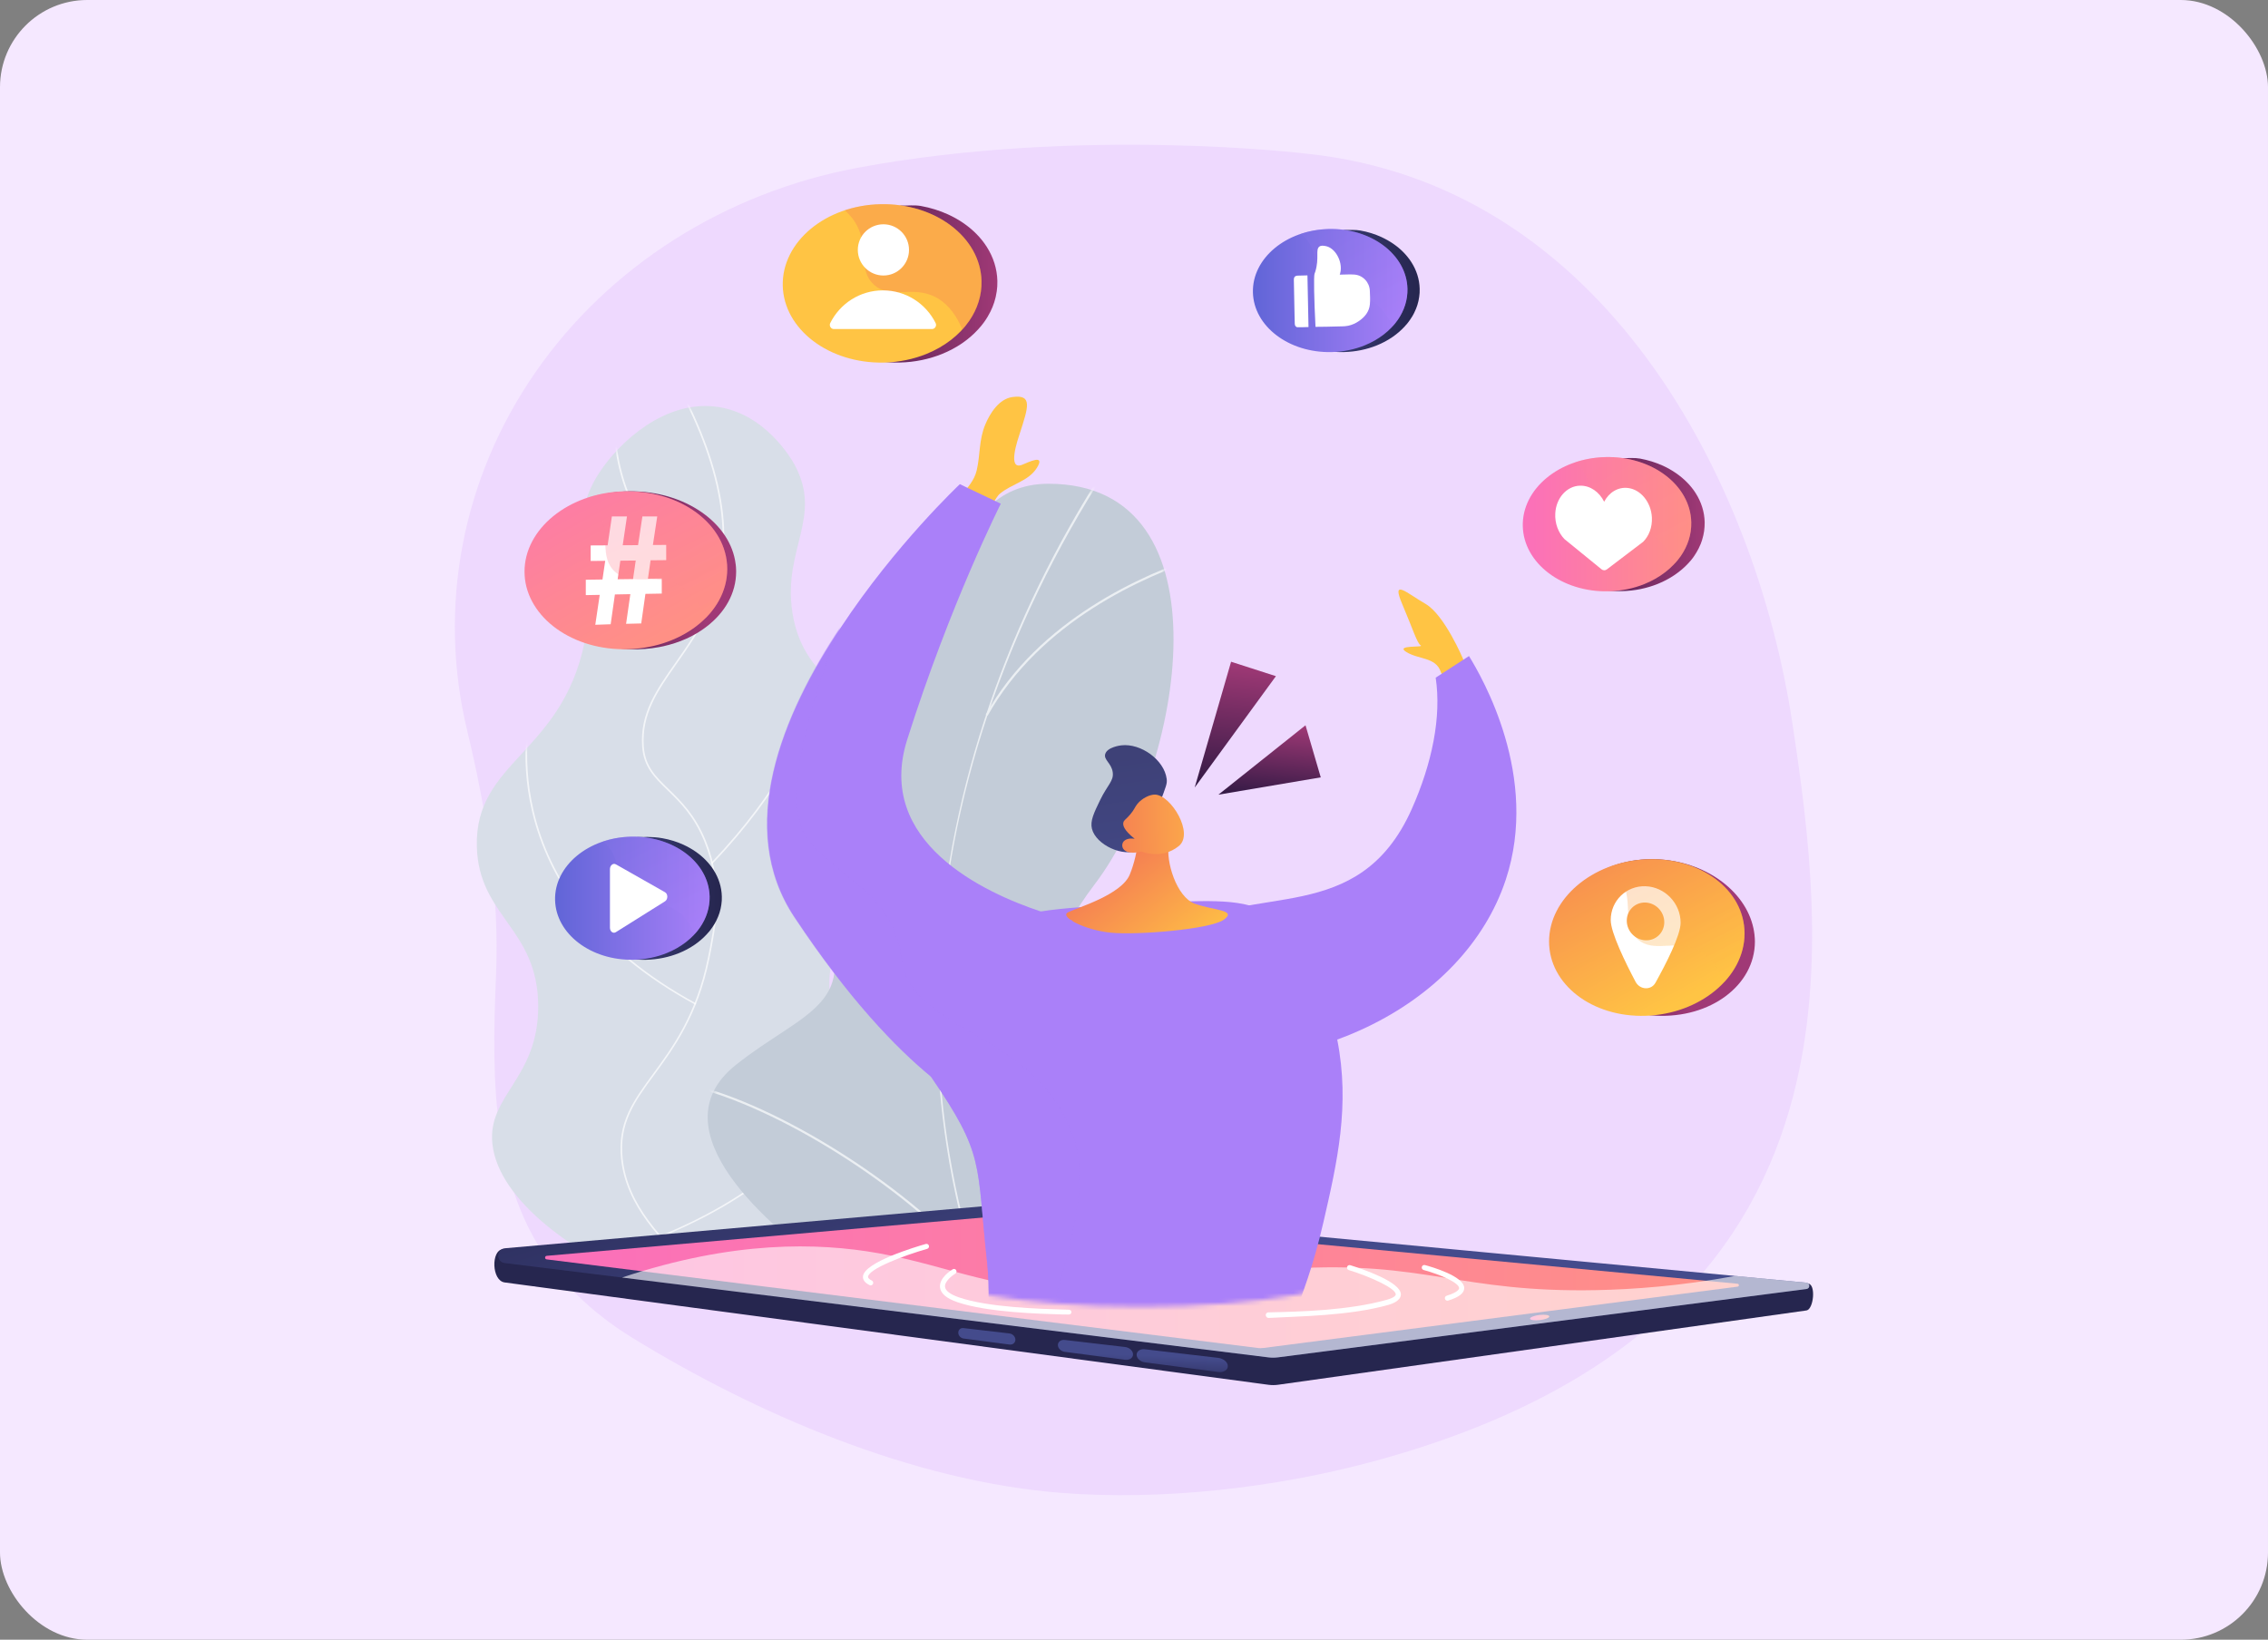 <?xml version="1.0" encoding="UTF-8"?>
<svg xmlns="http://www.w3.org/2000/svg" width="520" height="376" viewBox="0 0 520 376" fill="none">
  <rect x="0" y="0" width="520" height="376" fill="#808080" stroke="none"/>
  <rect width="520" height="376" rx="20" fill="#F5E8FF"></rect>
  <g clip-path="url(#clip0_1705_5835)">
    <path d="M411.146 251.258C402.082 286.133 376.562 318.431 314.744 335.144C292.406 341.183 266.399 344.147 243.221 342.322C209.112 339.623 173.357 324.216 144.94 306.739C125.277 294.65 117.452 278.335 114.678 259.885C112.964 248.481 113.186 236.27 113.727 223.738C114.545 204.879 111.55 185.899 107.118 167.549C100.298 139.299 105.913 109.678 122.757 85.377C139.591 61.077 166.206 44.175 196.556 38.49C247.686 28.922 299.557 35.238 299.557 35.238C367.874 42.339 402.458 110.209 410.891 165.458C414.749 190.71 418.783 221.891 411.146 251.258Z" fill="#EED9FE"></path>
    <mask id="mask0_1705_5835" style="mask-type:luminance" maskUnits="userSpaceOnUse" x="105" y="73" width="185" height="220">
      <path d="M149.218 292.946L257.767 281.388L289.82 114.667L133.755 73.232L105.957 182.238L109.317 268.822C109.317 268.811 125.465 290.015 149.218 292.946Z" fill="white"></path>
    </mask>
    <g mask="url(#mask0_1705_5835)">
      <path d="M203.918 296.719C214.197 288.147 213.302 269.111 208.56 256.855C203.012 242.543 194.424 243.206 191.075 231.78C184.852 210.499 212.075 199.471 207.709 177.571C204.139 159.663 184.587 160.238 181.647 140.251C179.525 125.828 188.687 118.594 182.188 106.582C181.636 105.553 175.468 94.559 163.996 93.231C152.412 91.882 142.189 101.173 137.513 108.219C128.87 121.238 137.9 128.527 134.021 147.308C128.726 172.892 108.853 174.529 109.329 194.074C109.716 210.223 123.366 212.822 123.399 230.73C123.432 247.365 111.672 251.159 112.899 262.342C115.706 288.091 182.962 314.206 203.918 296.719Z" fill="#D8DEE8"></path>
      <mask id="mask1_1705_5835" style="mask-type:luminance" maskUnits="userSpaceOnUse" x="109" y="93" width="103" height="210">
        <path d="M203.918 296.719C214.197 288.147 213.302 269.111 208.56 256.855C203.012 242.543 194.424 243.206 191.075 231.78C184.852 210.499 212.075 199.471 207.709 177.571C204.139 159.663 184.587 160.238 181.647 140.251C179.525 125.828 188.687 118.594 182.188 106.582C181.636 105.553 175.468 94.559 163.996 93.231C152.412 91.882 142.189 101.173 137.513 108.219C128.87 121.238 137.9 128.527 134.021 147.308C128.726 172.892 108.853 174.529 109.329 194.074C109.716 210.223 123.366 212.822 123.399 230.73C123.432 247.365 111.672 251.159 112.899 262.342C115.706 288.091 182.962 314.206 203.918 296.719Z" fill="white"></path>
      </mask>
      <g mask="url(#mask1_1705_5835)">
        <path opacity="0.7" d="M189.262 310.59C189.35 310.612 189.45 310.567 189.483 310.49C189.527 310.402 189.472 310.302 189.383 310.269C177.9 306.021 167.908 299.827 159.707 291.841C151.937 284.276 143.901 276.467 142.763 265.671C141.901 257.508 145.493 252.608 150.047 246.403C154.468 240.364 159.983 232.854 162.636 219.857C164.15 212.435 166.04 203.199 161.862 192.89C159.43 186.884 156.17 183.732 153.307 180.945C150.301 178.025 147.924 175.724 147.604 171.145C147.096 163.679 150.82 158.358 155.142 152.197C157.806 148.392 160.569 144.466 162.757 139.522C168.936 125.585 166.46 108.208 155.407 87.845C155.363 87.757 155.241 87.723 155.153 87.768C155.054 87.812 155.02 87.911 155.065 88C166.062 108.263 168.538 125.552 162.404 139.4C160.226 144.322 157.474 148.238 154.821 152.02C150.467 158.226 146.709 163.59 147.228 171.167C147.549 175.868 150.091 178.334 153.031 181.188C155.871 183.942 159.099 187.072 161.508 193.012C165.653 203.232 163.774 212.424 162.271 219.802C159.629 232.732 154.147 240.209 149.737 246.226C145.15 252.487 141.525 257.431 142.398 265.715C143.548 276.622 151.627 284.486 159.441 292.085C167.687 300.104 177.712 306.331 189.251 310.601C189.251 310.579 189.251 310.579 189.262 310.59Z" fill="white"></path>
        <path opacity="0.7" d="M163.209 198.056C163.276 198.067 163.353 198.056 163.408 198.001C179.38 181.232 185.834 166.698 188.443 157.462C191.272 147.441 190.311 141.291 190.3 141.225C190.289 141.137 190.189 141.07 190.079 141.081C189.968 141.092 189.902 141.181 189.913 141.28C189.924 141.336 190.874 147.441 188.056 157.407C185.459 166.61 179.015 181.078 163.11 197.791C163.044 197.868 163.055 197.968 163.132 198.034C163.154 198.045 163.176 198.056 163.209 198.056Z" fill="white"></path>
        <path opacity="0.7" d="M159.353 230.332C159.43 230.354 159.519 230.321 159.563 230.255C159.618 230.177 159.585 230.066 159.497 230.022C148.311 223.95 139.381 216.594 132.948 208.177C127.808 201.441 124.249 194.008 122.381 186.077C119.187 172.583 122.017 162.219 122.05 162.119C122.072 162.031 122.017 161.931 121.906 161.909C121.807 161.887 121.696 161.942 121.674 162.031C121.641 162.13 118.789 172.583 122.006 186.144C123.896 194.107 127.466 201.585 132.627 208.365C139.082 216.827 148.057 224.215 159.287 230.31C159.309 230.321 159.331 230.332 159.353 230.332Z" fill="white"></path>
        <path opacity="0.7" d="M150.82 283.922C150.864 283.933 150.908 283.933 150.941 283.91C162.326 279.342 172.008 273.58 179.712 266.799C185.879 261.368 190.798 255.274 194.334 248.681C200.358 237.444 200.281 228.54 200.281 228.451C200.281 228.352 200.192 228.285 200.082 228.285C199.971 228.285 199.894 228.363 199.894 228.462C199.894 228.551 199.971 237.388 193.981 248.56C188.443 258.858 176.462 273.303 150.787 283.612C150.687 283.656 150.643 283.756 150.687 283.844C150.72 283.877 150.764 283.91 150.82 283.922Z" fill="white"></path>
        <path opacity="0.7" d="M163.034 137.066C163.1 137.077 163.177 137.066 163.233 137.011C163.299 136.934 163.288 136.834 163.211 136.768C155.518 131.138 149.748 124.601 146.035 117.334C143.072 111.527 141.403 105.233 141.105 98.641C140.586 87.414 144.244 79.096 144.277 79.008C144.321 78.919 144.266 78.82 144.167 78.786C144.067 78.753 143.957 78.797 143.912 78.886C143.879 78.974 140.199 87.348 140.718 98.641C141.017 105.277 142.686 111.604 145.681 117.466C149.417 124.778 155.23 131.37 162.967 137.033C162.989 137.055 163.012 137.066 163.034 137.066Z" fill="white"></path>
      </g>
      <path d="M216.01 339.448C218.154 340.499 223.758 340.875 225.25 340.377C235.231 337.037 254.33 331.982 259.879 322.337C260.829 320.689 254.706 314.561 254.673 312.449C251.722 307.593 250.395 306.088 249.854 300.093C248.262 282.385 283.664 274.399 264.211 250.607C249.964 233.175 230.744 229.392 250.981 202.78C271.23 176.167 282.504 110.83 240.315 110.93C216.099 110.985 217.668 145.971 197.497 157.74C178.331 168.922 176.375 187.239 187.472 208.819C198.558 230.399 184.101 231.859 168.605 244.28C149.992 259.201 176.939 281.743 190.268 291.09C201.001 298.6 223.261 325.014 216.01 339.448Z" fill="#C3CCD8"></path>
      <mask id="mask2_1705_5835" style="mask-type:luminance" maskUnits="userSpaceOnUse" x="162" y="110" width="109" height="231">
        <path d="M216.01 339.448C218.154 340.499 223.758 340.875 225.25 340.377C235.231 337.037 254.33 331.982 259.879 322.337C260.829 320.689 254.706 314.561 254.673 312.449C251.722 307.593 250.395 306.088 249.854 300.093C248.262 282.385 283.664 274.399 264.211 250.607C249.964 233.175 230.744 229.392 250.981 202.78C271.23 176.167 282.504 110.83 240.315 110.93C216.099 110.985 217.668 145.971 197.497 157.74C178.331 168.922 176.375 187.239 187.472 208.819C198.558 230.399 184.101 231.859 168.605 244.28C149.992 259.201 176.939 281.743 190.268 291.09C201.001 298.6 223.261 325.014 216.01 339.448Z" fill="white"></path>
      </mask>
      <g mask="url(#mask2_1705_5835)">
        <g opacity="0.7">
          <path d="M241.796 331.993L242.239 331.739C202.283 264.389 206.582 180.614 253.744 107.634L253.313 107.357C230.965 141.945 217.779 180.437 215.192 218.685C212.462 258.87 221.669 298.059 241.796 331.993Z" fill="#FCFDFE"></path>
          <path d="M160.16 249.58C180.829 255.177 209.356 273.726 223.758 290.937L224.145 290.605C209.688 273.339 181.039 254.713 160.293 249.094L160.16 249.58Z" fill="#FCFDFE"></path>
          <path d="M234.104 318.677L234.59 318.544C231.65 307.251 234.524 294.918 243.134 281.855C249.445 272.287 258.641 262.565 270.456 252.953L270.136 252.555C258.276 262.189 249.047 271.955 242.703 281.567C234.026 294.763 231.131 307.251 234.104 318.677Z" fill="#FCFDFE"></path>
          <path d="M215.767 213.255L216.265 213.155C211.811 191.586 195.088 175.603 181.836 165.98L181.537 166.39C194.712 175.957 211.346 191.852 215.767 213.255Z" fill="#FCFDFE"></path>
          <path d="M225.99 163.901L226.432 164.145C238.513 142.487 262.365 132.09 275.507 127.821L275.352 127.334C262.133 131.637 238.148 142.089 225.99 163.901Z" fill="#FCFDFE"></path>
        </g>
      </g>
    </g>
    <path d="M414.55 294.341L227.382 281.411C227.161 281.389 226.929 281.389 226.708 281.411L115.241 286.466C112.578 286.709 112.699 293.7 115.728 294.076L290.87 317.547C291.588 317.636 292.306 317.636 293.025 317.536L414.207 300.491C415.821 300.204 416.407 294.474 414.55 294.341Z" fill="url(#paint0_linear_1705_5835)"></path>
    <path d="M414.175 294.131L227.383 276.489C227.162 276.467 226.93 276.467 226.709 276.489L115.784 286.234C113.75 286.411 113.695 289.375 115.728 289.63L290.87 311.254C291.589 311.342 292.307 311.342 293.026 311.243L414.208 295.569C415.059 295.459 415.037 294.209 414.175 294.131Z" fill="url(#paint1_linear_1705_5835)"></path>
    <path d="M289.002 309.14C289.256 309.14 289.522 309.118 289.776 309.085L398.391 295.037C398.789 294.982 398.778 294.407 398.38 294.374L231.594 278.656C231.561 278.656 231.517 278.656 231.484 278.656C231.451 278.656 231.417 278.656 231.384 278.656L125.355 287.97C124.858 288.014 124.847 288.733 125.344 288.788L288.273 309.085C288.505 309.129 288.759 309.14 289.002 309.14Z" fill="url(#paint2_linear_1705_5835)"></path>
    <path d="M350.798 302.384C350.842 302.705 351.859 302.849 353.075 302.705C354.29 302.561 355.252 302.174 355.219 301.853C355.186 301.532 354.158 301.389 352.942 301.532C351.715 301.676 350.765 302.063 350.798 302.384Z" fill="url(#paint3_linear_1705_5835)"></path>
    <path d="M262.473 312.393L279.285 314.605C280.512 314.771 281.517 314.163 281.517 313.267C281.517 312.36 280.512 311.508 279.285 311.364L262.473 309.395C261.435 309.274 260.606 309.838 260.606 310.656C260.595 311.475 261.435 312.249 262.473 312.393Z" fill="url(#paint4_linear_1705_5835)"></path>
    <path d="M244.105 309.983L257.954 311.808C258.96 311.941 259.778 311.388 259.778 310.569C259.778 309.751 258.96 308.999 257.954 308.877L244.105 307.262C243.243 307.163 242.547 307.683 242.547 308.435C242.558 309.165 243.243 309.862 244.105 309.983Z" fill="url(#paint5_linear_1705_5835)"></path>
    <path d="M220.905 306.929L231.438 308.311C232.189 308.411 232.808 307.913 232.808 307.205C232.808 306.497 232.189 305.856 231.438 305.767L220.905 304.54C220.241 304.462 219.711 304.927 219.711 305.59C219.711 306.232 220.241 306.84 220.905 306.929Z" fill="url(#paint6_linear_1705_5835)"></path>
    <path opacity="0.6" d="M201.409 287.373C217.689 290.271 228.499 296.178 251.854 296.654C272.091 297.063 272.235 292.395 295.755 290.924C326.559 288.988 334.594 296.477 366.106 295.835C374.318 295.669 385.083 294.928 397.805 292.583L414.174 294.132C415.036 294.209 415.058 295.459 414.196 295.581L293.014 311.254C292.296 311.342 291.577 311.353 290.859 311.265L142.619 292.948C168.052 284.453 187.526 284.896 201.409 287.373Z" fill="white"></path>
    <mask id="mask3_1705_5835" style="mask-type:luminance" maskUnits="userSpaceOnUse" x="157" y="72" width="205" height="228">
      <path d="M361.464 206.749L343.381 122.719L307.825 116.647L287.421 150.438L238.314 144.122L261.569 94.514L229.018 72.812L157.982 188.642L187.372 240.098L212.097 290.945H212.108C212.45 295.601 234.479 299.628 261.602 299.628C288.725 299.628 310.743 295.612 311.096 290.945H311.107L361.464 206.749Z" fill="white"></path>
    </mask>
    <g mask="url(#mask3_1705_5835)">
      <path d="M335.48 151.169C335.48 151.169 331.213 140.993 326.836 138.471C322.46 135.949 318.967 132.564 321.476 138.471C323.996 144.377 324.869 147.441 325.742 147.994C326.615 148.536 319.674 147.806 322.46 149.521C325.245 151.246 329.18 150.671 330.329 154.033C331.49 157.407 335.855 154.21 335.48 151.169Z" fill="url(#paint7_linear_1705_5835)"></path>
      <path d="M303.448 280.184C298.53 301.598 293.556 303.755 294.728 316.674C295.767 328.078 300.321 333.885 296.695 339.902C293.998 344.393 288.66 345.809 276.281 347.578C274.369 347.855 272.512 348.12 270.71 348.375C242.835 352.323 228.61 353.872 223.758 346.428C221.625 343.143 222.564 340.367 223.935 329.516C225.361 318.223 227.56 300.802 226.322 289.464C223.824 266.48 225.891 265.031 213.446 246.88C212.23 245.099 210.871 243.174 209.367 241.04C205.676 235.841 206.56 230.886 209.356 226.605C214.728 218.365 227.195 212.58 227.859 212.237C230.821 210.677 234.225 209.693 238.602 209.007C241.266 208.587 244.294 208.277 247.809 208.012C251.943 207.702 256.762 207.448 262.454 207.149C266.422 206.939 269.881 206.762 272.91 206.684C278.723 206.518 282.99 206.695 286.427 207.614C287.93 208.012 289.279 208.565 290.528 209.295C301.293 215.577 304.333 228.596 306.134 236.261C306.3 236.969 306.455 237.688 306.598 238.385C309.583 253.483 306.576 266.568 303.448 280.184Z" fill="url(#paint8_linear_1705_5835)"></path>
      <path d="M270.424 213.252C262.289 218.75 263.748 220.907 257.426 241.413C298.818 250.085 335.779 230.386 345.24 201.716C353.043 178.079 339.835 155.382 336.807 150.438C334.265 152.086 331.722 153.734 329.169 155.393C330.529 164.385 328.34 175.059 323.676 185.534C311.485 212.865 286.892 202.136 270.424 213.252Z" fill="url(#paint9_linear_1705_5835)"></path>
      <path d="M261.47 188.51C261.47 188.51 261.16 195.401 259.027 200.555C257.093 205.212 246.935 208.143 244.88 209.194C242.824 210.233 248.737 213.275 254.672 213.872C260.608 214.47 277.574 213.12 280.635 210.864C283.697 208.607 278.182 208.784 273.937 207.225C269.693 205.665 267.25 197.37 267.991 193.598C268.754 189.837 261.47 188.51 261.47 188.51Z" fill="url(#paint10_linear_1705_5835)"></path>
      <path d="M265.87 184.263C267.384 180.215 267.627 179.717 267.495 178.622C266.942 174.242 261.57 170.393 257.094 170.912C256.862 170.935 253.878 171.311 253.402 172.903C253.005 174.253 254.861 175.005 255.127 177.118C255.381 179.109 253.944 179.927 252.22 183.489C250.805 186.42 249.921 188.245 250.352 190.026C251.236 193.709 257.58 196.695 261.117 194.881C262.399 194.24 262.444 193.41 265.87 184.263Z" fill="url(#paint11_linear_1705_5835)"></path>
      <path d="M261.713 195.247C261.713 195.247 266.244 197.238 270.256 194.019C273.848 191.143 268.488 182.306 264.829 182.206C263.614 182.173 261.834 183.047 260.784 184.33C260.165 185.082 260.132 185.591 259.093 186.807C258.131 187.924 257.711 188.035 257.568 188.577C257.391 189.263 257.7 190.391 260.165 192.349C258.938 192.128 257.877 192.448 257.468 193.167C257.402 193.278 257.269 193.643 257.314 194.008C257.468 195.324 259.215 195.933 261.713 195.247Z" fill="url(#paint12_linear_1705_5835)"></path>
      <path d="M220.287 113.672C221.768 111.946 223.382 110.177 223.923 107.909C224.786 104.27 224.41 100.885 225.902 97.346C226.996 94.736 229.063 91.451 232.147 91.041C236.8 90.411 235.772 93.331 233.805 99.414C233.418 100.62 230.82 107.976 234.368 106.571C235.684 106.051 239.828 103.938 237.728 107.29C235.827 110.343 231.881 110.995 229.273 113.196C228.013 114.258 227.394 116.957 225.825 116.625C224.708 116.382 223.371 115.298 222.321 114.8C221.624 114.457 220.884 114.181 220.287 113.672Z" fill="url(#paint13_linear_1705_5835)"></path>
      <path d="M236.359 246.182C231.651 251.9 227.362 255.694 227.362 255.694C227.362 255.694 222.134 254.024 213.458 246.879C205.467 240.309 194.646 229.093 182.168 210.289C168.683 189.948 179.261 164.044 192.844 143.791C205.257 124.954 220.078 111.018 220.078 111.018L221.858 111.88L228.081 114.845L229.462 115.508C229.462 115.508 217.89 138.36 207.998 169.607C200.559 193.123 225.715 204.715 238.614 209.006C242.195 210.201 244.837 210.831 245.566 210.997C245.699 211.03 245.776 211.041 245.776 211.041C245.798 211.086 245.831 211.13 245.853 211.174C252.706 222.545 243.997 236.891 236.359 246.182Z" fill="url(#paint14_linear_1705_5835)"></path>
      <path opacity="0.5" d="M270.699 348.362C242.824 352.311 228.599 353.859 223.747 346.415C221.614 343.13 222.554 340.354 223.924 329.503C225.35 318.21 227.549 300.789 226.311 289.451C223.814 266.467 225.88 265.018 213.435 246.867C205.444 240.297 194.535 229.081 182.056 210.277C168.572 189.936 179.227 164.032 192.645 143.779C192.446 144.244 176.254 182.404 185.615 193.022C195.032 203.696 204.449 204.448 206.903 220.664C207.245 222.92 208.097 224.856 209.334 226.592C214.629 234.003 226.964 237.664 236.336 246.17C240.547 249.986 244.162 254.787 246.273 261.346C254.187 285.901 220.277 327.014 252.297 333.042C265.869 335.598 271.374 341.935 270.699 348.362Z" fill="url(#paint15_linear_1705_5835)"></path>
    </g>
    <path d="M322.548 74.317C322.625 74.228 322.692 74.14 322.758 74.051C322.813 73.985 322.869 73.919 322.913 73.852C322.979 73.764 323.045 73.664 323.112 73.576C323.156 73.509 323.211 73.443 323.255 73.377C323.266 73.355 323.289 73.332 323.3 73.321C323.322 73.288 323.333 73.266 323.355 73.233C323.499 73.023 323.631 72.812 323.764 72.602C323.786 72.558 323.808 72.525 323.841 72.481C323.985 72.248 324.106 72.005 324.228 71.762C324.261 71.706 324.283 71.651 324.305 71.596C324.427 71.341 324.549 71.087 324.648 70.833C324.648 70.822 324.648 70.822 324.659 70.81C324.759 70.556 324.847 70.302 324.935 70.047C324.958 69.992 324.969 69.937 324.991 69.87C325.068 69.616 325.145 69.35 325.201 69.085C325.212 69.041 325.223 68.996 325.234 68.941C325.289 68.698 325.333 68.454 325.366 68.2C325.378 68.156 325.378 68.112 325.389 68.067C325.422 67.791 325.455 67.525 325.477 67.249C325.477 67.183 325.488 67.127 325.488 67.061C325.499 66.773 325.51 66.497 325.499 66.209C325.444 64.019 324.77 61.962 323.609 60.137C323.355 59.727 323.068 59.34 322.758 58.953C321.542 57.427 319.962 56.111 318.116 55.071C317.652 54.805 317.176 54.573 316.69 54.341C315.209 53.666 313.595 53.157 311.893 52.859C310.755 52.648 309.572 52.748 308.367 52.726C308.069 52.726 307.759 52.936 307.45 52.936C307.152 52.936 306.864 52.748 306.577 52.759C306.477 52.77 306.389 52.671 306.289 52.682C306.102 52.693 305.903 52.66 305.715 52.682C305.604 52.693 305.483 52.682 305.372 52.693C305.206 52.715 305.029 52.715 304.864 52.748C304.742 52.77 304.62 52.781 304.499 52.792C304.344 52.814 304.178 52.837 304.024 52.87C303.902 52.892 303.78 52.914 303.659 52.936C303.504 52.969 303.36 52.991 303.206 53.025C303.084 53.047 302.963 53.08 302.83 53.113C302.686 53.146 302.543 53.179 302.399 53.224C302.277 53.257 302.156 53.29 302.034 53.323C301.89 53.367 301.747 53.401 301.614 53.445C301.493 53.478 301.371 53.522 301.26 53.555C301.216 53.566 301.172 53.578 301.128 53.6C294.529 55.79 289.942 61.033 290.075 67.039C290.263 74.837 298.331 80.964 308.124 80.732C310.832 80.666 313.385 80.124 315.662 79.206C318.215 78.177 320.404 76.673 322.073 74.848C322.095 74.826 322.117 74.792 322.139 74.77C322.216 74.682 322.294 74.604 322.36 74.516C322.426 74.45 322.493 74.383 322.548 74.317Z" fill="url(#paint16_linear_1705_5835)"></path>
    <path d="M287.267 67.039C287.079 59.241 294.871 52.737 304.653 52.516C314.435 52.284 322.514 58.423 322.702 66.21C322.757 68.776 321.962 71.209 320.503 73.322C318.767 75.844 316.093 77.901 312.865 79.206C310.588 80.124 308.035 80.666 305.327 80.733C295.523 80.965 287.444 74.837 287.267 67.039Z" fill="url(#paint17_linear_1705_5835)"></path>
    <g opacity="0.4">
      <path d="M300.43 56.211C302.663 60.325 300.596 64.274 303.547 66.895C306.542 69.561 310.3 66.928 314.456 69.063C316.059 69.882 317.871 71.497 319.253 74.859C321.475 72.437 322.757 69.428 322.679 66.21C322.491 58.412 314.423 52.284 304.63 52.516C302.386 52.572 300.253 52.947 298.297 53.6C299.303 54.463 299.966 55.359 300.43 56.211Z" fill="url(#paint18_linear_1705_5835)"></path>
    </g>
    <path d="M301.614 74.948C301.272 68.289 301.205 63.422 301.382 62.825C301.415 62.703 301.493 62.538 301.581 62.25C302.52 59.175 301.559 57.261 302.487 56.554C302.896 56.244 303.449 56.343 303.913 56.421C306.124 56.819 307.726 59.806 307.373 62.173C307.317 62.538 307.229 62.825 307.174 62.98C307.328 62.98 307.439 62.969 307.561 62.969C308.544 62.958 309.528 62.892 310.501 62.958C312.457 63.091 313.982 64.694 314.071 66.652C314.115 67.703 314.181 68.765 314.082 69.793C313.927 71.453 312.943 72.658 311.617 73.587C310.843 74.129 310.014 74.505 309.119 74.694C308.599 74.804 308.191 74.815 307.981 74.826C305.693 74.915 302.112 74.948 301.614 74.948Z" fill="white"></path>
    <path d="M299.768 63.147C299.845 67.117 299.922 71.033 300.011 74.993C299.171 75.015 298.331 75.048 297.502 75.037C297.115 75.026 296.872 74.683 296.861 74.252C296.839 73.488 296.828 72.714 296.805 71.951C296.75 69.363 296.706 66.785 296.651 64.197C296.64 63.511 296.916 63.224 297.59 63.202C298.32 63.169 299.038 63.157 299.768 63.147Z" fill="white"></path>
    <path d="M224.851 74.868C224.939 74.758 225.039 74.647 225.127 74.525C225.194 74.437 225.26 74.349 225.326 74.271C225.415 74.149 225.503 74.039 225.592 73.917C225.658 73.829 225.713 73.74 225.779 73.652C225.802 73.629 225.813 73.596 225.835 73.574C225.857 73.541 225.879 73.497 225.912 73.464C226.1 73.198 226.266 72.922 226.432 72.645C226.465 72.59 226.498 72.546 226.52 72.49C226.697 72.18 226.863 71.871 227.028 71.561C227.062 71.484 227.095 71.417 227.139 71.34C227.294 71.019 227.448 70.687 227.581 70.356C227.581 70.344 227.592 70.333 227.592 70.322C227.725 70.001 227.835 69.67 227.946 69.338C227.968 69.26 227.99 69.194 228.012 69.117C228.112 68.785 228.211 68.442 228.288 68.11C228.299 68.055 228.311 67.988 228.322 67.933C228.388 67.623 228.454 67.303 228.498 66.982C228.509 66.927 228.521 66.871 228.532 66.805C228.576 66.451 228.62 66.108 228.642 65.754C228.642 65.677 228.653 65.599 228.653 65.522C228.675 65.157 228.686 64.792 228.675 64.427C228.609 61.606 227.736 58.952 226.244 56.607C225.912 56.087 225.547 55.578 225.16 55.091C223.591 53.134 221.557 51.43 219.181 50.092C218.584 49.76 217.976 49.439 217.335 49.152C215.434 48.289 213.356 47.636 211.168 47.238C209.709 46.973 208.183 47.161 206.636 47.139C206.249 47.128 205.851 47.481 205.464 47.481C205.089 47.481 204.713 47.172 204.337 47.194C204.216 47.205 204.094 47.05 203.972 47.05C203.729 47.072 203.475 47.006 203.232 47.028C203.088 47.039 202.933 47.017 202.79 47.039C202.569 47.061 202.359 47.072 202.138 47.094C201.983 47.117 201.828 47.128 201.673 47.161C201.474 47.194 201.264 47.216 201.065 47.26C200.911 47.294 200.745 47.316 200.59 47.349C200.391 47.382 200.203 47.426 200.004 47.471C199.85 47.504 199.684 47.537 199.529 47.581C199.341 47.625 199.153 47.67 198.965 47.725C198.811 47.769 198.645 47.813 198.49 47.858C198.302 47.913 198.125 47.968 197.949 48.023C197.794 48.068 197.639 48.123 197.484 48.167C197.429 48.189 197.374 48.2 197.308 48.223C188.83 51.043 182.917 57.779 183.094 65.511C183.326 75.532 193.715 83.418 206.304 83.131C209.786 83.053 213.069 82.346 215.998 81.162C219.28 79.835 222.099 77.899 224.243 75.554C224.276 75.521 224.298 75.488 224.332 75.455C224.431 75.344 224.519 75.233 224.619 75.123C224.707 75.045 224.774 74.957 224.851 74.868Z" fill="url(#paint19_linear_1705_5835)"></path>
    <path d="M179.469 65.51C179.237 55.489 189.239 47.116 201.829 46.828C214.418 46.53 224.807 54.416 225.039 64.448C225.117 67.756 224.078 70.875 222.21 73.596C219.977 76.837 216.54 79.491 212.384 81.173C209.455 82.356 206.172 83.053 202.691 83.141C190.102 83.418 179.701 75.532 179.469 65.51Z" fill="url(#paint20_linear_1705_5835)"></path>
    <g opacity="0.3">
      <path d="M196.412 51.574C199.286 56.873 196.622 61.95 200.424 65.323C204.282 68.752 209.112 65.367 214.461 68.11C216.528 69.172 218.849 71.241 220.64 75.566C223.503 72.446 225.15 68.586 225.05 64.438C224.818 54.417 214.428 46.531 201.839 46.818C198.954 46.885 196.213 47.382 193.693 48.212C194.953 49.329 195.815 50.479 196.412 51.574Z" fill="url(#paint21_linear_1705_5835)"></path>
    </g>
    <path d="M202.547 63.176C205.785 63.176 208.416 60.544 208.416 57.303C208.416 54.062 205.785 51.43 202.547 51.43C199.308 51.43 196.678 54.062 196.678 57.303C196.678 60.544 199.308 63.176 202.547 63.176Z" fill="white"></path>
    <path d="M214.516 74.083C212.306 69.637 207.73 66.584 202.436 66.584C197.141 66.584 192.566 69.637 190.355 74.083C190.211 74.371 190.233 74.725 190.399 75.001C190.565 75.278 190.863 75.455 191.184 75.455H213.687C214.008 75.455 214.306 75.278 214.472 75.001C214.649 74.725 214.66 74.371 214.516 74.083Z" fill="white"></path>
    <path d="M387.604 128.593C387.681 128.494 387.759 128.405 387.836 128.306C387.891 128.228 387.958 128.162 388.013 128.085C388.09 127.985 388.157 127.885 388.234 127.786C388.289 127.708 388.345 127.642 388.389 127.565C388.4 127.543 388.422 127.52 388.433 127.498C388.455 127.465 388.477 127.432 388.499 127.399C388.654 127.166 388.798 126.945 388.941 126.702C388.964 126.658 388.997 126.613 389.019 126.569C389.174 126.315 389.317 126.049 389.45 125.784C389.483 125.717 389.505 125.662 389.538 125.596C389.671 125.319 389.792 125.043 389.914 124.766C389.914 124.755 389.925 124.755 389.925 124.744C390.036 124.468 390.135 124.191 390.224 123.903C390.246 123.837 390.268 123.782 390.279 123.715C390.367 123.428 390.445 123.151 390.511 122.853C390.522 122.797 390.533 122.753 390.544 122.698C390.599 122.432 390.655 122.167 390.699 121.89C390.71 121.846 390.721 121.791 390.721 121.747C390.765 121.448 390.787 121.149 390.809 120.851C390.809 120.784 390.82 120.718 390.82 120.652C390.831 120.342 390.843 120.032 390.843 119.722C390.787 117.333 390.047 115.088 388.787 113.097C388.51 112.655 388.201 112.223 387.869 111.814C386.543 110.155 384.819 108.717 382.807 107.578C382.31 107.29 381.779 107.025 381.249 106.781C379.635 106.051 377.878 105.498 376.021 105.155C374.783 104.934 373.49 105.067 372.174 105.045C371.843 105.045 371.511 105.31 371.18 105.31C370.859 105.31 370.539 105.067 370.229 105.089C370.119 105.1 370.019 104.967 369.92 104.978C369.71 104.989 369.5 104.945 369.29 104.967C369.168 104.978 369.046 104.967 368.914 104.978C368.726 105 368.549 105 368.361 105.034C368.229 105.056 368.096 105.067 367.963 105.089C367.786 105.111 367.621 105.144 367.444 105.166C367.311 105.188 367.179 105.211 367.046 105.244C366.88 105.277 366.714 105.31 366.549 105.343C366.416 105.376 366.283 105.399 366.14 105.432C365.985 105.465 365.819 105.509 365.664 105.553C365.532 105.587 365.399 105.62 365.266 105.664C365.112 105.708 364.957 105.753 364.802 105.797C364.67 105.841 364.537 105.874 364.415 105.918C364.371 105.93 364.316 105.952 364.272 105.963C357.076 108.352 352.069 114.059 352.224 120.618C352.423 129.113 361.232 135.805 371.898 135.551C374.849 135.484 377.634 134.887 380.121 133.88C382.896 132.752 385.294 131.115 387.118 129.135C387.14 129.102 387.162 129.08 387.195 129.047C387.272 128.958 387.361 128.859 387.438 128.77C387.482 128.737 387.549 128.671 387.604 128.593Z" fill="url(#paint22_linear_1705_5835)"></path>
    <path d="M349.14 120.651C348.941 112.156 357.43 105.066 368.096 104.812C378.762 104.557 387.571 111.249 387.77 119.744C387.836 122.542 386.952 125.197 385.371 127.498C383.47 130.241 380.563 132.497 377.037 133.924C374.561 134.931 371.776 135.517 368.814 135.594C358.148 135.838 349.339 129.157 349.14 120.651Z" fill="url(#paint23_linear_1705_5835)"></path>
    <g opacity="0.3">
      <path d="M363.498 108.85C365.929 113.34 363.674 117.643 366.902 120.508C370.173 123.417 374.263 120.541 378.795 122.864C380.552 123.76 382.508 125.518 384.034 129.18C386.454 126.536 387.858 123.262 387.769 119.756C387.57 111.261 378.761 104.569 368.095 104.823C365.653 104.879 363.321 105.299 361.188 106.007C362.271 106.936 363 107.92 363.498 108.85Z" fill="url(#paint24_linear_1705_5835)"></path>
    </g>
    <path d="M378.739 118.627C378.552 115.176 376.208 112.267 373.29 111.902C370.969 111.615 368.903 112.92 367.797 115.055C366.692 112.82 364.603 111.305 362.238 111.371C359.231 111.449 356.778 114.192 356.59 117.709C356.457 120.032 357.308 122.178 358.69 123.616L367.189 130.54C367.554 130.838 368.04 130.85 368.405 130.573L376.728 124.246C378.054 122.941 378.861 120.906 378.739 118.627Z" fill="white"></path>
    <path d="M379.634 197.027C390.808 197.37 400.181 204.194 402.016 212.833C402.016 212.844 402.016 212.855 402.027 212.866C402.126 213.342 402.204 213.817 402.259 214.304C402.259 214.337 402.27 214.371 402.27 214.404C402.292 214.625 402.314 214.857 402.325 215.078C402.325 215.123 402.325 215.156 402.336 215.2C402.348 215.432 402.359 215.665 402.359 215.897C402.359 225.94 392.124 233.55 379.656 232.898C379.325 232.875 378.993 232.853 378.673 232.831C378.639 232.831 378.606 232.831 378.573 232.82C378.264 232.787 377.954 232.754 377.645 232.721C377.6 232.71 377.545 232.71 377.501 232.698C377.203 232.665 376.904 232.621 376.617 232.566C376.561 232.555 376.506 232.544 376.451 232.544C376.164 232.499 375.876 232.444 375.589 232.389C375.534 232.378 375.478 232.367 375.412 232.356C375.125 232.3 374.848 232.234 374.572 232.168C374.517 232.156 374.461 232.145 374.406 232.123C374.13 232.057 373.854 231.979 373.577 231.913C373.533 231.902 373.478 231.88 373.434 231.869C373.19 231.803 372.947 231.725 372.704 231.648C372.638 231.626 372.582 231.614 372.516 231.592C372.273 231.515 372.03 231.426 371.787 231.349C371.731 231.327 371.676 231.316 371.632 231.294C363.342 228.307 357.518 221.571 357.518 214.039C357.529 204.272 367.355 196.651 379.634 197.027Z" fill="url(#paint25_linear_1705_5835)"></path>
    <path d="M355.164 215.897C355.164 206.119 364.99 197.68 377.281 197.05C389.748 196.408 399.983 204.007 399.983 214.05C399.983 224.093 389.748 232.544 377.281 232.931C364.99 233.307 355.164 225.686 355.164 215.897Z" fill="url(#paint26_linear_1705_5835)"></path>
    <path d="M369.301 210.975C369.301 213.851 372.639 220.675 375.004 225.144C375.988 227.002 378.574 227.135 379.558 225.354C381.934 221.084 385.327 214.492 385.327 211.594C385.327 207.126 381.713 203.376 377.281 203.221C372.86 203.077 369.301 206.55 369.301 210.975ZM372.981 211.119C372.981 208.729 374.905 206.871 377.27 206.96C379.646 207.048 381.58 209.061 381.58 211.461C381.58 213.862 379.646 215.72 377.27 215.62C374.905 215.521 372.981 213.508 372.981 211.119Z" fill="white"></path>
    <g opacity="0.3">
      <path d="M371.853 201.882C374.539 207.037 371.82 212.103 375.468 215.366C379.181 218.695 384.033 215.255 389.283 217.899C391.317 218.927 393.594 220.951 395.285 225.243C398.236 222.08 399.994 218.197 399.994 214.049C399.994 204.006 389.759 196.396 377.291 197.049C374.462 197.193 371.765 197.757 369.289 198.653C370.494 199.714 371.301 200.821 371.853 201.882Z" fill="url(#paint27_linear_1705_5835)"></path>
    </g>
    <path d="M143.36 148.81C143.293 148.81 143.227 148.799 143.15 148.799C143.028 148.788 142.907 148.777 142.774 148.766C142.708 148.755 142.641 148.755 142.564 148.744C142.442 148.733 142.321 148.721 142.188 148.71C142.122 148.699 142.055 148.699 141.989 148.688C141.857 148.677 141.735 148.655 141.613 148.644C141.558 148.633 141.492 148.633 141.437 148.622C141.304 148.6 141.171 148.589 141.039 148.567C140.983 148.556 140.939 148.556 140.884 148.544C140.74 148.522 140.596 148.5 140.453 148.478C140.42 148.467 140.375 148.467 140.342 148.456C140.176 148.434 140.022 148.401 139.856 148.368C139.834 148.368 139.812 148.356 139.801 148.356C138.519 148.113 137.281 147.792 136.098 147.405C127.466 144.563 121.453 137.97 121.453 130.482C121.453 120.737 131.622 112.762 144.498 112.663C157.01 112.574 167.543 119.919 168.67 129.387C168.682 129.442 168.682 129.487 168.693 129.542C168.704 129.619 168.704 129.697 168.715 129.774C168.726 129.852 168.726 129.918 168.737 129.995C168.737 130.062 168.748 130.128 168.748 130.194C168.759 130.283 168.759 130.382 168.759 130.471C168.759 130.526 168.759 130.571 168.77 130.626C168.77 130.77 168.781 130.924 168.781 131.068C168.781 136.046 166.195 140.47 162.017 143.678C161.751 143.888 161.475 144.087 161.188 144.286C160.9 144.485 160.613 144.673 160.326 144.861C160.182 144.95 160.027 145.049 159.884 145.138C159.585 145.315 159.276 145.492 158.966 145.658C158.657 145.823 158.336 145.989 158.016 146.144C157.739 146.277 157.463 146.399 157.187 146.531C155.606 147.228 153.915 147.781 152.136 148.179C151.793 148.257 151.45 148.323 151.097 148.39C148.997 148.777 146.786 148.954 144.509 148.876C144.31 148.865 144.122 148.865 143.923 148.854C143.868 148.854 143.802 148.843 143.747 148.843C143.625 148.821 143.492 148.821 143.36 148.81Z" fill="url(#paint28_linear_1705_5835)"></path>
    <path d="M120.26 131.069C120.26 121.325 130.251 113.095 142.896 112.675C155.905 112.244 166.737 120.207 166.737 130.472C166.737 140.736 155.905 148.977 142.896 148.877C130.251 148.789 120.26 140.814 120.26 131.069Z" fill="url(#paint29_linear_1705_5835)"></path>
    <path d="M136.486 143.269L137.503 136.411L134.309 136.466V132.938L138.133 132.882L138.763 128.602L135.425 128.635V125.073L139.315 125.051L140.288 118.426H143.748L142.775 125.029L146.29 125.007L147.285 118.426H150.689L149.694 124.974L152.745 124.952V128.447L149.163 128.48L148.556 132.705L151.728 132.661V136.112L147.981 136.179L147.019 142.959L143.549 143.047L144.521 136.245L140.984 136.311L140.012 143.147L136.486 143.269ZM145.14 132.783L145.759 128.535L142.233 128.569L141.614 132.827L145.14 132.783Z" fill="white"></path>
    <g opacity="0.3">
      <path d="M137.291 117.443C140.066 122.697 137.258 127.718 141.016 131.114C144.862 134.587 149.914 131.258 155.418 134.09C157.562 135.196 159.961 137.33 161.751 141.766C164.879 138.647 166.736 134.731 166.736 130.484C166.736 120.219 155.904 112.255 142.895 112.687C139.966 112.786 137.181 113.295 134.639 114.147C135.888 115.231 136.717 116.37 137.291 117.443Z" fill="url(#paint30_linear_1705_5835)"></path>
    </g>
    <path d="M162.548 213.672C162.625 213.584 162.692 213.495 162.758 213.407C162.813 213.34 162.869 213.274 162.913 213.208C162.979 213.119 163.045 213.02 163.112 212.931C163.156 212.865 163.211 212.798 163.255 212.732C163.266 212.71 163.289 212.688 163.3 212.677C163.322 212.644 163.333 212.621 163.355 212.588C163.499 212.378 163.631 212.168 163.764 211.958C163.786 211.913 163.808 211.88 163.841 211.836C163.985 211.604 164.106 211.36 164.228 211.117C164.261 211.062 164.283 211.006 164.305 210.951C164.427 210.697 164.549 210.442 164.648 210.188C164.648 210.177 164.648 210.177 164.659 210.166C164.759 209.911 164.847 209.657 164.935 209.403C164.958 209.347 164.969 209.292 164.991 209.226C165.068 208.971 165.145 208.706 165.201 208.44C165.212 208.396 165.223 208.352 165.234 208.297C165.289 208.053 165.333 207.81 165.367 207.555C165.378 207.511 165.378 207.467 165.389 207.423C165.422 207.146 165.455 206.881 165.477 206.604C165.477 206.538 165.488 206.483 165.488 206.416C165.499 206.129 165.51 205.852 165.499 205.565C165.444 203.374 164.77 201.317 163.609 199.492C163.355 199.083 163.068 198.696 162.758 198.309C161.542 196.782 159.962 195.466 158.116 194.426C157.652 194.161 157.176 193.928 156.69 193.696C155.209 193.021 153.595 192.513 151.893 192.214C150.755 192.004 149.572 191.926 148.367 191.904C148.069 191.904 147.759 191.949 147.45 191.949C147.152 191.949 146.864 191.926 146.577 191.949C146.477 191.96 146.389 191.949 146.289 191.949C146.102 191.96 145.903 191.971 145.715 191.993C145.604 192.004 145.483 192.015 145.372 192.026C145.206 192.048 145.029 192.059 144.864 192.092C144.742 192.114 144.62 192.126 144.499 192.148C144.344 192.17 144.178 192.192 144.024 192.225C143.902 192.247 143.78 192.269 143.659 192.291C143.504 192.325 143.36 192.347 143.206 192.38C143.084 192.402 142.963 192.435 142.83 192.468C142.686 192.502 142.543 192.535 142.399 192.579C142.277 192.612 142.156 192.645 142.034 192.679C141.89 192.723 141.747 192.756 141.614 192.8C141.493 192.833 141.371 192.878 141.26 192.911C141.216 192.922 141.172 192.933 141.128 192.955C134.529 195.145 129.942 200.388 130.075 206.394C130.263 214.192 138.331 220.32 148.124 220.087C150.832 220.021 153.385 219.479 155.662 218.561C158.215 217.532 160.404 216.028 162.073 214.203C162.095 214.181 162.117 214.148 162.139 214.126C162.216 214.037 162.294 213.96 162.36 213.871C162.438 213.805 162.493 213.739 162.548 213.672Z" fill="url(#paint31_linear_1705_5835)"></path>
    <path d="M127.267 206.382C127.079 198.584 134.871 192.081 144.653 191.859C154.435 191.638 162.514 197.766 162.702 205.553C162.757 208.119 161.962 210.552 160.503 212.665C158.767 215.187 156.093 217.244 152.865 218.549C150.588 219.467 148.035 220.009 145.327 220.076C135.534 220.308 127.455 214.18 127.267 206.382Z" fill="url(#paint32_linear_1705_5835)"></path>
    <g opacity="0.4">
      <path d="M140.43 195.554C142.663 199.669 140.596 203.618 143.547 206.239C146.542 208.905 150.3 206.272 154.456 208.407C156.059 209.226 157.871 210.84 159.253 214.203C161.474 211.781 162.757 208.772 162.679 205.553C162.491 197.755 154.423 191.628 144.63 191.86C142.386 191.915 140.253 192.291 138.297 192.944C139.303 193.807 139.977 194.703 140.43 195.554Z" fill="url(#paint33_linear_1705_5835)"></path>
    </g>
    <path d="M139.846 199.294V212.744C139.846 213.606 140.575 214.148 141.205 213.75L152.468 206.682C153.175 206.24 153.175 204.99 152.468 204.592L141.205 198.199C140.575 197.845 139.846 198.431 139.846 199.294Z" fill="white"></path>
    <path d="M245.078 301.431C245.067 301.431 245.067 301.431 245.056 301.431C244.692 301.431 244.227 301.442 243.675 301.42C238.502 301.277 226.366 300.956 219.513 298.6C217.004 297.737 215.667 296.598 215.523 295.204C215.291 293.003 218.11 291.255 218.43 291.056C218.707 290.89 219.06 290.979 219.226 291.255C219.392 291.532 219.303 291.886 219.027 292.052C218.331 292.472 216.54 293.833 216.673 295.082C216.772 295.978 217.878 296.819 219.889 297.505C226.576 299.805 238.579 300.137 243.697 300.281C244.249 300.292 244.725 300.314 245.089 300.325C245.41 300.336 245.664 300.58 245.653 300.9C245.642 301.21 245.388 301.431 245.078 301.431Z" fill="white"></path>
    <path d="M290.793 302.207C290.473 302.207 290.218 301.875 290.207 301.565C290.196 301.245 290.451 300.935 290.782 300.935C297.679 300.791 309.218 300.526 317.994 298.037C319.862 297.506 320.006 296.975 320.017 296.82C320.039 295.449 314.435 292.85 309.24 291.235C308.931 291.135 308.765 290.814 308.853 290.505C308.953 290.195 309.273 290.029 309.583 290.117C312.313 290.969 321.221 293.956 321.188 296.831C321.166 298.336 319.022 299.021 318.326 299.221C309.406 301.742 297.778 301.831 290.826 302.218C290.804 302.207 290.793 302.207 290.793 302.207Z" fill="white"></path>
    <path d="M331.854 298.255C331.6 298.255 331.379 298.089 331.302 297.846C331.202 297.536 331.379 297.215 331.689 297.116C334.352 296.297 334.54 295.567 334.54 295.368C334.518 294.152 330.296 292.271 326.405 291.22C326.096 291.132 325.908 290.822 325.997 290.501C326.085 290.192 326.394 290.004 326.715 290.092C328.207 290.49 335.668 292.636 335.712 295.346C335.734 296.519 334.529 297.459 332.031 298.233C331.965 298.244 331.91 298.255 331.854 298.255Z" fill="white"></path>
    <path d="M199.619 294.751C199.53 294.751 199.442 294.729 199.364 294.684C198.292 294.153 197.784 293.468 197.861 292.671C198.16 289.43 209.909 285.924 212.263 285.249C212.572 285.161 212.893 285.338 212.981 285.648C213.07 285.957 212.893 286.278 212.583 286.367C207.046 287.948 199.188 290.979 199.022 292.771C198.989 293.114 199.475 293.434 199.884 293.634C200.171 293.777 200.293 294.131 200.149 294.419C200.039 294.629 199.829 294.751 199.619 294.751Z" fill="white"></path>
    <path d="M273.914 180.589L282.259 151.742L292.538 155.049L273.914 180.589Z" fill="url(#paint34_linear_1705_5835)"></path>
    <path d="M279.352 182.225L299.324 166.309L302.817 178.254L279.352 182.225Z" fill="url(#paint35_linear_1705_5835)"></path>
  </g>
  <defs>
    <linearGradient id="paint0_linear_1705_5835" x1="264.943" y1="265.813" x2="264.659" y2="284.267" gradientUnits="userSpaceOnUse">
      <stop stop-color="#444B8C"></stop>
      <stop offset="0.996" stop-color="#26264F"></stop>
    </linearGradient>
    <linearGradient id="paint1_linear_1705_5835" x1="268.146" y1="302.435" x2="238.657" y2="213.216" gradientUnits="userSpaceOnUse">
      <stop stop-color="#444B8C"></stop>
      <stop offset="0.996" stop-color="#26264F"></stop>
    </linearGradient>
    <linearGradient id="paint2_linear_1705_5835" x1="398.693" y1="293.896" x2="124.977" y2="293.896" gradientUnits="userSpaceOnUse">
      <stop stop-color="#FF9085"></stop>
      <stop offset="1" stop-color="#FB6FBB"></stop>
    </linearGradient>
    <linearGradient id="paint3_linear_1705_5835" x1="355.221" y1="301.846" x2="350.799" y2="302.383" gradientUnits="userSpaceOnUse">
      <stop stop-color="#FF9085"></stop>
      <stop offset="1" stop-color="#FB6FBB"></stop>
    </linearGradient>
    <linearGradient id="paint4_linear_1705_5835" x1="271.089" y1="311.142" x2="270.786" y2="318.965" gradientUnits="userSpaceOnUse">
      <stop stop-color="#444B8C"></stop>
      <stop offset="0.996" stop-color="#26264F"></stop>
    </linearGradient>
    <linearGradient id="paint5_linear_1705_5835" x1="251.131" y1="310.37" x2="250.828" y2="318.193" gradientUnits="userSpaceOnUse">
      <stop stop-color="#444B8C"></stop>
      <stop offset="0.996" stop-color="#26264F"></stop>
    </linearGradient>
    <linearGradient id="paint6_linear_1705_5835" x1="226.142" y1="309.399" x2="225.839" y2="317.222" gradientUnits="userSpaceOnUse">
      <stop stop-color="#444B8C"></stop>
      <stop offset="0.996" stop-color="#26264F"></stop>
    </linearGradient>
    <linearGradient id="paint7_linear_1705_5835" x1="334.786" y1="189.537" x2="342.221" y2="237.252" gradientUnits="userSpaceOnUse">
      <stop stop-color="#FFC444"></stop>
      <stop offset="0.996" stop-color="#F36F56"></stop>
    </linearGradient>
    <linearGradient id="paint8_linear_1705_5835" x1="298.564" y1="509.094" x2="338.348" y2="764.406" gradientUnits="userSpaceOnUse">
      <stop stop-color="#AA80F9"></stop>
      <stop offset="0.996" stop-color="#6165D7"></stop>
    </linearGradient>
    <linearGradient id="paint9_linear_1705_5835" x1="461.748" y1="8.696" x2="625.001" y2="-203.123" gradientUnits="userSpaceOnUse">
      <stop stop-color="#AA80F9"></stop>
      <stop offset="0.996" stop-color="#6165D7"></stop>
    </linearGradient>
    <linearGradient id="paint10_linear_1705_5835" x1="272.856" y1="221.728" x2="250.546" y2="193.99" gradientUnits="userSpaceOnUse">
      <stop stop-color="#FFC444"></stop>
      <stop offset="0.996" stop-color="#F36F56"></stop>
    </linearGradient>
    <linearGradient id="paint11_linear_1705_5835" x1="263.049" y1="213.717" x2="257.38" y2="173.464" gradientUnits="userSpaceOnUse">
      <stop stop-color="#444B8C"></stop>
      <stop offset="0.996" stop-color="#3E4177"></stop>
    </linearGradient>
    <linearGradient id="paint12_linear_1705_5835" x1="284.658" y1="188.704" x2="248.288" y2="189.292" gradientUnits="userSpaceOnUse">
      <stop stop-color="#FFC444"></stop>
      <stop offset="0.996" stop-color="#F36F56"></stop>
    </linearGradient>
    <linearGradient id="paint13_linear_1705_5835" x1="236.139" y1="153.693" x2="244.47" y2="207.153" gradientUnits="userSpaceOnUse">
      <stop stop-color="#FFC444"></stop>
      <stop offset="0.996" stop-color="#F36F56"></stop>
    </linearGradient>
    <linearGradient id="paint14_linear_1705_5835" x1="254.75" y1="479.533" x2="303.973" y2="795.426" gradientUnits="userSpaceOnUse">
      <stop stop-color="#AA80F9"></stop>
      <stop offset="0.996" stop-color="#6165D7"></stop>
    </linearGradient>
    <linearGradient id="paint15_linear_1705_5835" x1="287.914" y1="684.742" x2="361.081" y2="1154.29" gradientUnits="userSpaceOnUse">
      <stop stop-color="#AA80F9"></stop>
      <stop offset="0.996" stop-color="#6165D7"></stop>
    </linearGradient>
    <linearGradient id="paint16_linear_1705_5835" x1="290.083" y1="66.704" x2="325.515" y2="66.704" gradientUnits="userSpaceOnUse">
      <stop stop-color="#444B8C"></stop>
      <stop offset="0.996" stop-color="#26264F"></stop>
    </linearGradient>
    <linearGradient id="paint17_linear_1705_5835" x1="322.695" y1="66.623" x2="287.262" y2="66.623" gradientUnits="userSpaceOnUse">
      <stop stop-color="#AA80F9"></stop>
      <stop offset="0.996" stop-color="#6165D7"></stop>
    </linearGradient>
    <linearGradient id="paint18_linear_1705_5835" x1="318.316" y1="75.442" x2="294.207" y2="29.815" gradientUnits="userSpaceOnUse">
      <stop stop-color="#AA80F9"></stop>
      <stop offset="0.996" stop-color="#6165D7"></stop>
    </linearGradient>
    <linearGradient id="paint19_linear_1705_5835" x1="183.094" y1="65.085" x2="228.672" y2="65.085" gradientUnits="userSpaceOnUse">
      <stop stop-color="#311944"></stop>
      <stop offset="1" stop-color="#A03976"></stop>
    </linearGradient>
    <linearGradient id="paint20_linear_1705_5835" x1="2438.02" y1="-2490.99" x2="2531.15" y2="-2597.29" gradientUnits="userSpaceOnUse">
      <stop stop-color="#FFC444"></stop>
      <stop offset="0.996" stop-color="#F36F56"></stop>
    </linearGradient>
    <linearGradient id="paint21_linear_1705_5835" x1="2567.85" y1="-2163.42" x2="2546.54" y2="-2143.36" gradientUnits="userSpaceOnUse">
      <stop stop-color="#FFC444"></stop>
      <stop offset="0.996" stop-color="#F36F56"></stop>
    </linearGradient>
    <linearGradient id="paint22_linear_1705_5835" x1="352.214" y1="120.295" x2="390.848" y2="120.295" gradientUnits="userSpaceOnUse">
      <stop stop-color="#311944"></stop>
      <stop offset="1" stop-color="#A03976"></stop>
    </linearGradient>
    <linearGradient id="paint23_linear_1705_5835" x1="387.774" y1="120.201" x2="349.139" y2="120.201" gradientUnits="userSpaceOnUse">
      <stop stop-color="#FF9085"></stop>
      <stop offset="1" stop-color="#FB6FBB"></stop>
    </linearGradient>
    <linearGradient id="paint24_linear_1705_5835" x1="383" y1="129.817" x2="356.712" y2="80.068" gradientUnits="userSpaceOnUse">
      <stop stop-color="#FF9085"></stop>
      <stop offset="1" stop-color="#FB6FBB"></stop>
    </linearGradient>
    <linearGradient id="paint25_linear_1705_5835" x1="357.17" y1="209.595" x2="391.09" y2="217.601" gradientUnits="userSpaceOnUse">
      <stop stop-color="#311944"></stop>
      <stop offset="1" stop-color="#A03976"></stop>
    </linearGradient>
    <linearGradient id="paint26_linear_1705_5835" x1="385.439" y1="229.576" x2="356.328" y2="175.624" gradientUnits="userSpaceOnUse">
      <stop stop-color="#FFC444"></stop>
      <stop offset="0.996" stop-color="#F36F56"></stop>
    </linearGradient>
    <linearGradient id="paint27_linear_1705_5835" x1="393.961" y1="226.009" x2="365.433" y2="168.802" gradientUnits="userSpaceOnUse">
      <stop stop-color="#FFC444"></stop>
      <stop offset="0.996" stop-color="#F36F56"></stop>
    </linearGradient>
    <linearGradient id="paint28_linear_1705_5835" x1="127.509" y1="129.826" x2="162.518" y2="131.7" gradientUnits="userSpaceOnUse">
      <stop stop-color="#311944"></stop>
      <stop offset="1" stop-color="#A03976"></stop>
    </linearGradient>
    <linearGradient id="paint29_linear_1705_5835" x1="151.644" y1="145.875" x2="121.529" y2="90.061" gradientUnits="userSpaceOnUse">
      <stop stop-color="#FF9085"></stop>
      <stop offset="1" stop-color="#FB6FBB"></stop>
    </linearGradient>
    <linearGradient id="paint30_linear_1705_5835" x1="160.346" y1="142.568" x2="130.683" y2="83.085" gradientUnits="userSpaceOnUse">
      <stop stop-color="#FF9085"></stop>
      <stop offset="1" stop-color="#FB6FBB"></stop>
    </linearGradient>
    <linearGradient id="paint31_linear_1705_5835" x1="130.086" y1="205.989" x2="165.518" y2="205.989" gradientUnits="userSpaceOnUse">
      <stop stop-color="#444B8C"></stop>
      <stop offset="0.996" stop-color="#26264F"></stop>
    </linearGradient>
    <linearGradient id="paint32_linear_1705_5835" x1="162.699" y1="205.968" x2="127.266" y2="205.968" gradientUnits="userSpaceOnUse">
      <stop stop-color="#AA80F9"></stop>
      <stop offset="0.996" stop-color="#6165D7"></stop>
    </linearGradient>
    <linearGradient id="paint33_linear_1705_5835" x1="158.32" y1="214.788" x2="134.211" y2="169.161" gradientUnits="userSpaceOnUse">
      <stop stop-color="#AA80F9"></stop>
      <stop offset="0.996" stop-color="#6165D7"></stop>
    </linearGradient>
    <linearGradient id="paint34_linear_1705_5835" x1="281.926" y1="181.359" x2="284.752" y2="151.986" gradientUnits="userSpaceOnUse">
      <stop stop-color="#311944"></stop>
      <stop offset="1" stop-color="#A03976"></stop>
    </linearGradient>
    <linearGradient id="paint35_linear_1705_5835" x1="290.787" y1="183.326" x2="292.488" y2="165.647" gradientUnits="userSpaceOnUse">
      <stop stop-color="#311944"></stop>
      <stop offset="1" stop-color="#A03976"></stop>
    </linearGradient>
    <clipPath id="clip0_1705_5835">
      <rect width="312" height="310" fill="white" transform="translate(104 33)"></rect>
    </clipPath>
  </defs>
</svg>
